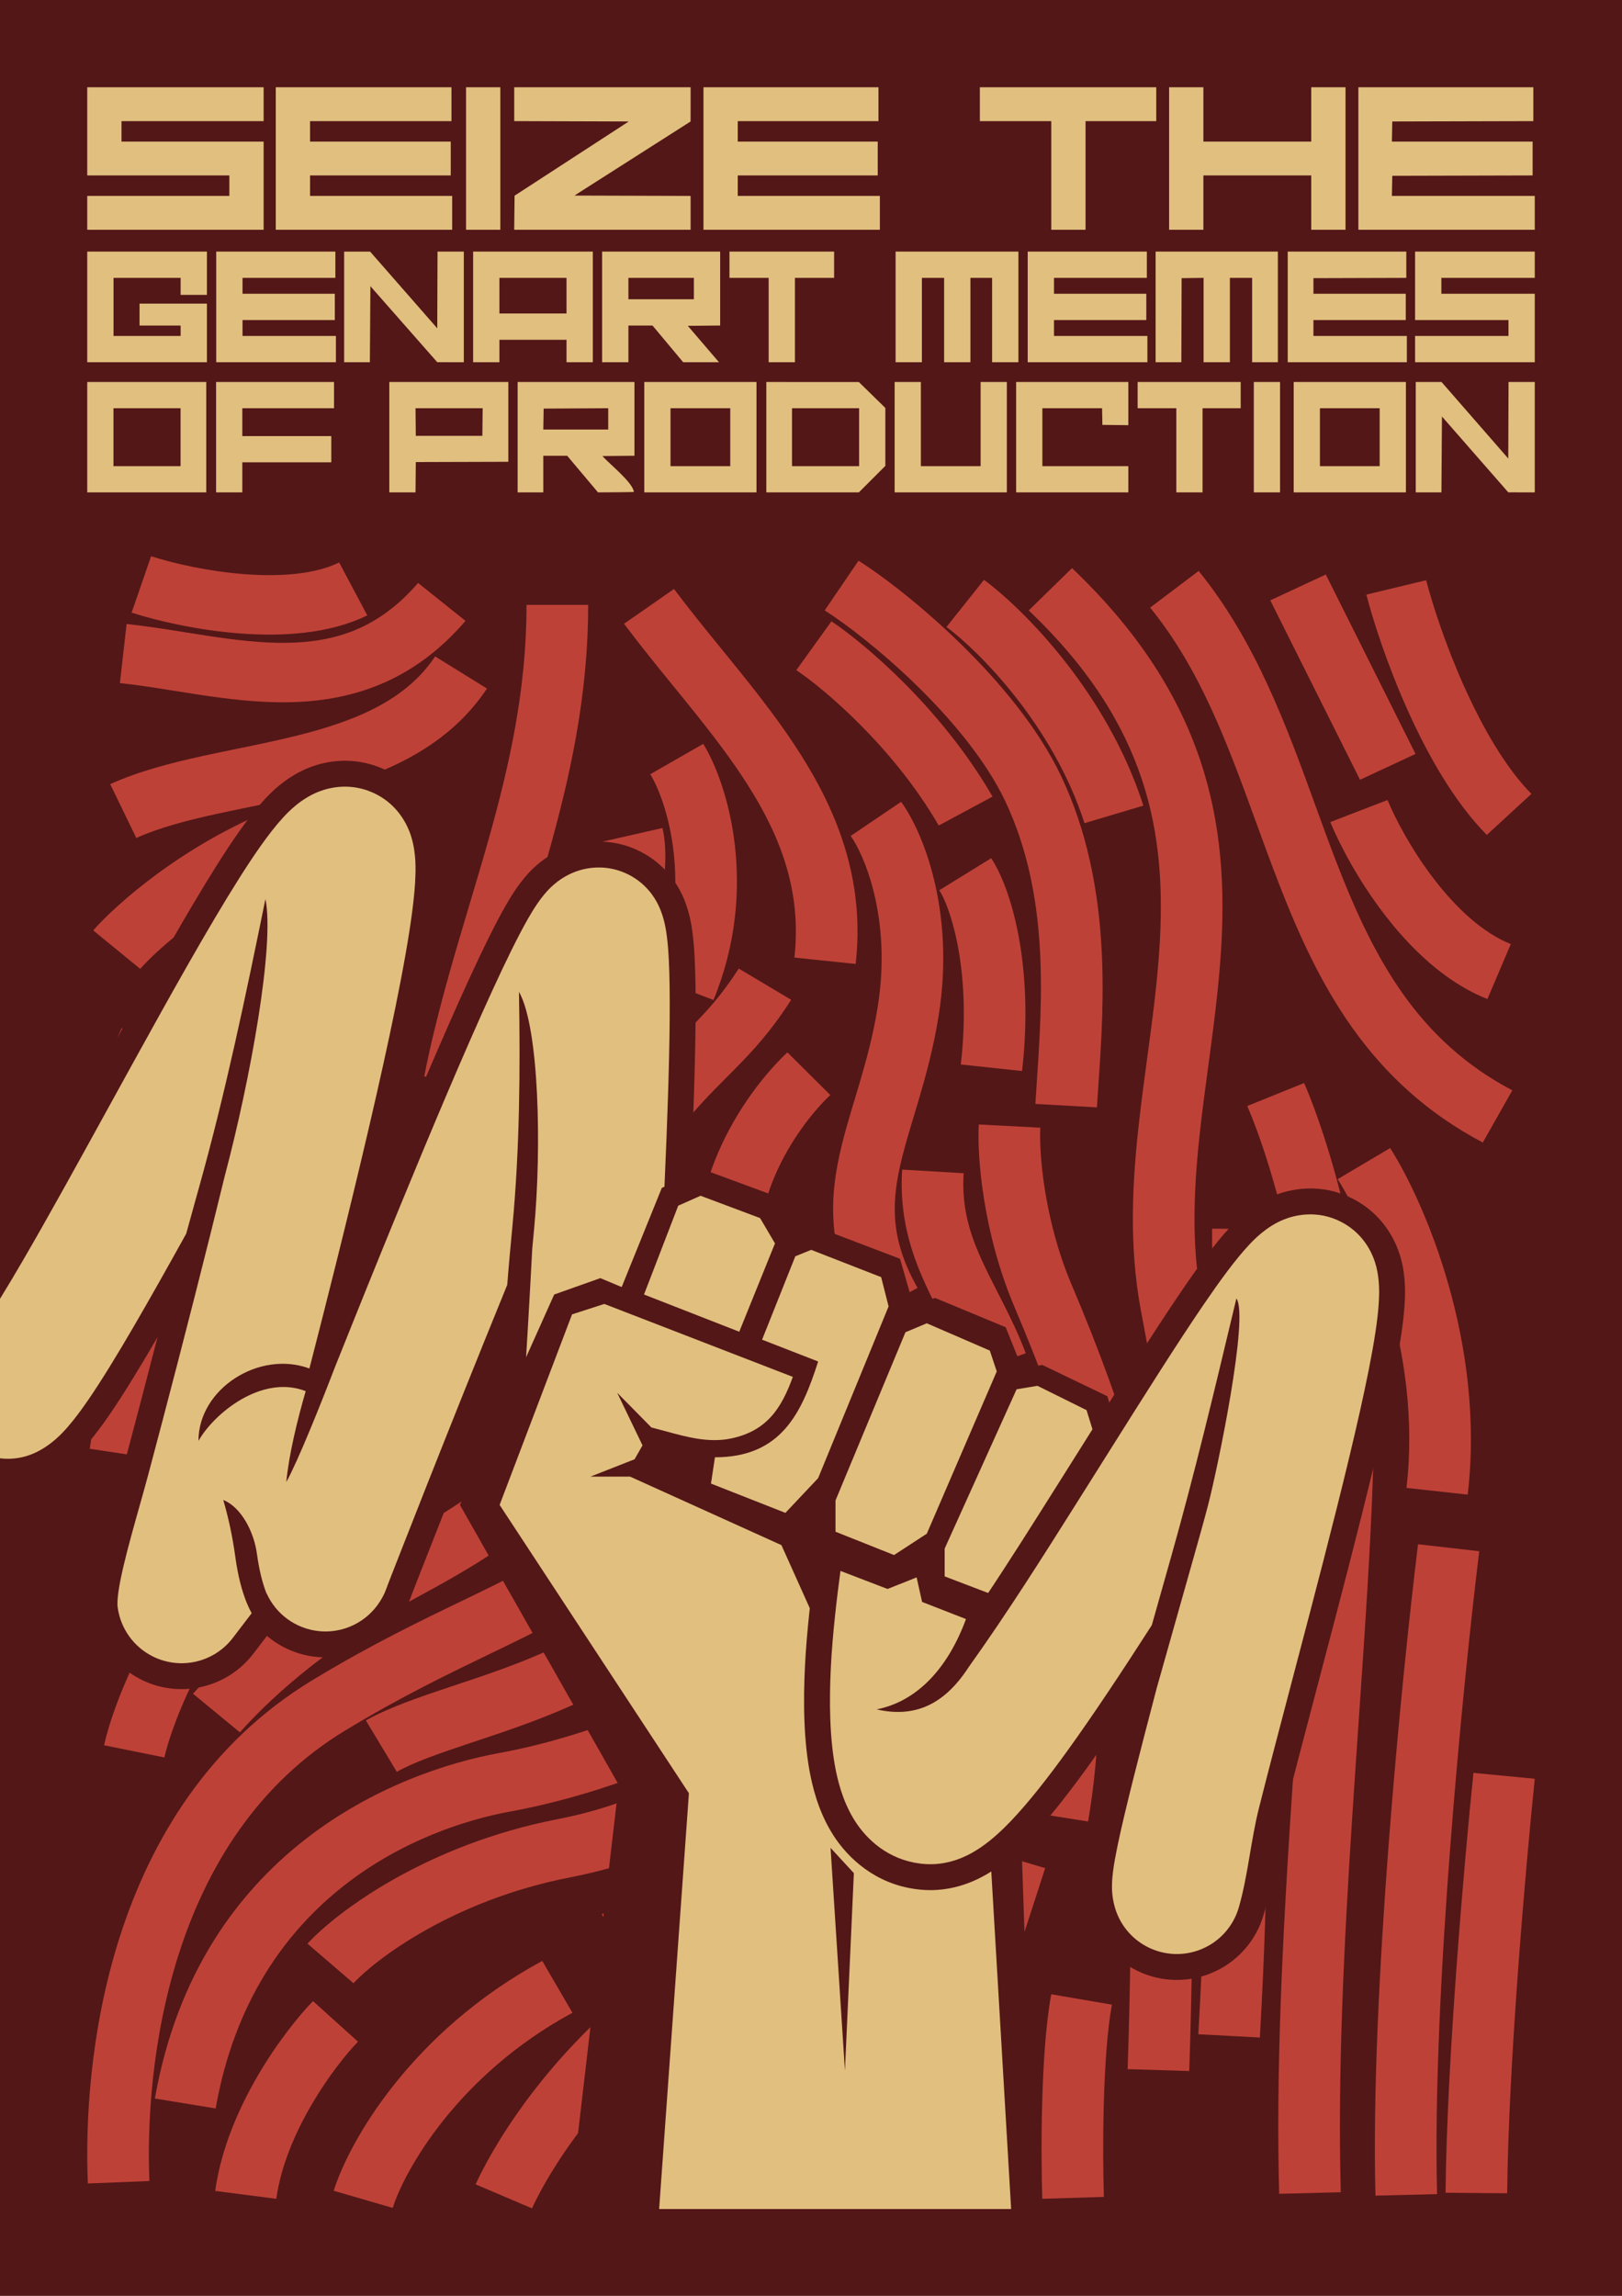 <svg width="1190" height="1684" viewBox="0 0 1190 1684" fill="none" xmlns="http://www.w3.org/2000/svg">
<g clip-path="url(#clip0_214_25873)">
<rect width="1190" height="1684" fill="#531717"/>
<path d="M175.951 464.614C145.076 462.271 115.666 455.491 96.576 449.372L110.839 408C126.885 413.143 152.692 419.116 179.499 421.151C206.928 423.233 231.923 420.907 248.819 412.557L269.443 451.355C241.351 465.239 206.202 466.91 175.951 464.614Z" fill="#BE4137"/>
<path d="M306.72 427.583C277.57 461.499 245.237 471.044 210.214 471.51C192.067 471.752 173.21 469.522 153.328 466.522C147.902 465.703 142.311 464.81 136.634 463.904C122.199 461.599 107.196 459.204 92.878 457.698L87.975 501.039C100.977 502.406 114.015 504.489 127.916 506.709C133.876 507.661 139.994 508.638 146.337 509.595C166.811 512.685 188.741 515.399 210.839 515.104C256.307 514.498 302.297 501.053 341.533 455.403L306.72 427.583Z" fill="#BE4137"/>
<path d="M158.19 597.149C135.866 602.06 116.301 607.299 100.004 614.649L80.849 575.156C101.712 565.748 125.179 559.693 148.132 554.643C157.154 552.658 165.912 550.862 174.545 549.09L174.546 549.09L174.547 549.09C188.828 546.16 202.768 543.3 217.005 539.773C261.991 528.629 298.003 513.332 319.24 481.477L357.273 505.053C326.293 551.521 275.55 570.284 228.255 582C213.308 585.702 197.477 588.958 182.416 592.056C174.005 593.787 165.833 595.467 158.19 597.149Z" fill="#BE4137"/>
<path d="M527.261 1406.38C501.623 1423.43 476.339 1436.56 460.458 1443.61L441.56 1404C455.162 1397.97 478.172 1386.06 501.597 1370.49C525.262 1354.76 547.759 1336.32 561.837 1317.56L598.467 1343.12C579.99 1367.74 552.657 1389.5 527.261 1406.38Z" fill="#BE4137"/>
<path d="M102.863 710.64C116.191 695.488 159.436 656.887 217.771 633.569L200.456 593.294C134.452 619.678 85.573 662.895 68.382 682.44L102.863 710.64Z" fill="#BE4137"/>
<path d="M240.448 626.26C221.971 642.624 194.976 670.819 173.012 703.206C151.593 734.788 132.184 774.36 135.138 812.342L180.226 809.081C178.433 786.027 190.721 756.751 210.852 727.068C230.437 698.191 254.845 672.706 271.033 658.37L240.448 626.26Z" fill="#BE4137"/>
<path d="M723.662 1069.85C739.16 1105.87 751.894 1149.88 751.398 1194.88C750.47 1279.22 720.346 1357.29 686.631 1427.68C675.537 1450.85 663.771 1473.73 652.463 1495.72L652.452 1495.74L652.435 1495.77L652.412 1495.81C646.647 1507.02 641 1518 635.623 1528.67C619.439 1560.78 605.359 1590.68 595.683 1618.93L552.75 1605.26C563.421 1574.1 578.617 1542.03 594.958 1509.61C600.675 1498.27 606.498 1486.95 612.353 1475.57C623.482 1453.93 634.726 1432.07 645.584 1409.4C678.545 1340.59 705.362 1269.34 706.187 1194.41C706.596 1157.23 695.969 1119.26 681.898 1086.55C667.822 1053.82 650.942 1027.84 640.396 1014.95L675.895 987.951C689.275 1004.31 708.171 1033.83 723.662 1069.85Z" fill="#BE4137"/>
<path d="M559.46 1511.74C524.675 1549.1 495.324 1581.24 482.09 1620L439.143 1606.37C455.679 1557.93 491.552 1519.41 524.706 1483.8L525.816 1482.61C560.388 1445.48 592.78 1410.49 610.827 1366.24L652.904 1382.19C631.715 1434.14 594.291 1474.33 560.998 1510.08L559.46 1511.74Z" fill="#BE4137"/>
<path d="M713.642 1388.1L713.636 1388.12C708.261 1404.59 702.198 1423.16 696.902 1439.99C692.247 1454.78 687.908 1469.07 684.658 1480.92C681.65 1491.89 678.877 1503.16 678.517 1510.52L723.681 1512.57C723.681 1512.58 723.689 1512.42 723.73 1512.07C723.756 1511.85 723.792 1511.58 723.84 1511.26C723.866 1511.08 723.896 1510.89 723.93 1510.68C724.125 1509.49 724.419 1507.97 724.83 1506.09C725.654 1502.33 726.849 1497.61 728.37 1492.06C731.411 1480.97 735.563 1467.28 740.167 1452.65C745.59 1435.42 751.283 1418 756.46 1402.15L756.466 1402.13L756.471 1402.11L756.474 1402.1L756.478 1402.09C760.306 1390.37 763.852 1379.52 766.798 1370.24L723.567 1357.47C720.963 1365.67 717.478 1376.35 713.642 1388.1Z" fill="#BE4137"/>
<path d="M753.674 1329.01C766.561 1252.97 758.793 1194.2 754.075 1176.31L797.895 1165.57C804.292 1189.82 812.085 1254.69 798.296 1336.04L753.674 1329.01Z" fill="#BE4137"/>
<path d="M124.253 859.782C124.798 872.495 125.398 886.509 125.745 902.632C126.921 957.277 115.781 1036.95 110.5 1069.41L65.832 1062.65C71.101 1030.27 81.626 953.963 80.541 903.537C80.244 889.757 79.676 876.079 79.138 863.128C78.472 847.086 77.851 832.159 77.851 819.533C77.851 796.026 79.705 773.291 89.271 754.12L130.014 773.023C125.168 782.735 123.065 796.922 123.065 819.533C123.065 832.044 123.622 845.039 124.253 859.782Z" fill="#BE4137"/>
<path d="M622.696 1181.55C626.286 1148.27 622.995 1117.8 619.106 1100.66L663.275 1091.34C668.146 1112.81 671.779 1147.95 667.668 1186.06C663.565 1224.1 651.524 1267.11 623.15 1302.3L587.454 1275.55C608.815 1249.05 619.098 1214.91 622.696 1181.55Z" fill="#BE4137"/>
<path d="M546.324 1260.32C537.167 1275.12 494.649 1317.72 409.241 1334.31C313.365 1352.94 247.916 1401.48 225.578 1425.65L259.339 1454.66C275.433 1437.23 332.288 1393.74 418.172 1377.05C514.525 1358.33 568.69 1309.27 585.155 1282.65L546.324 1260.32Z" fill="#BE4137"/>
<path d="M157.882 1607.02C166.459 1545.24 209.382 1488.66 229.613 1467.78L262.652 1497.54C245.393 1515.36 209.493 1563.85 202.697 1612.81L157.882 1607.02Z" fill="#BE4137"/>
<path d="M288.122 1619.48C296.514 1592.66 335.412 1522.1 419.97 1476.33L397.836 1438.31C301.99 1490.2 256.224 1570.49 244.835 1606.89L288.122 1619.48Z" fill="#BE4137"/>
<path d="M493.847 503.013L493.848 503.015L493.853 503.02L493.873 503.045L493.873 503.046L493.876 503.05C497.899 507.993 501.881 512.886 505.778 517.72C521.572 537.316 536.304 556.349 548.718 575.933C573.332 614.759 588.154 654.663 582.824 702.38L627.779 707.048C634.525 646.641 615.107 597.065 587.296 553.194C573.498 531.429 557.472 510.81 541.478 490.966C537.282 485.761 533.108 480.631 528.968 475.544C517.093 460.951 505.501 446.706 494.486 431.999L457.832 457.526C469.422 473 481.818 488.233 493.847 503.013Z" fill="#BE4137"/>
<path d="M359.251 1213.17C328.643 1227.93 293.664 1244.81 253.356 1269.23C188.489 1308.54 151.566 1369.82 131.277 1432.91C110.962 1496.08 107.903 1559.43 109.623 1599.75L64.447 1601.55C62.587 1557.94 65.802 1489.3 88.092 1419.99C110.408 1350.6 152.42 1278.9 229.3 1232.32C271.573 1206.71 308.244 1189.02 338.864 1174.26L338.866 1174.26L338.869 1174.26L338.873 1174.25L339.029 1174.18C370.214 1159.14 393.526 1147.82 411.941 1134.34C429.516 1121.47 442.248 1106.85 451.293 1085.28C460.618 1063.05 466.461 1032.39 467.976 986.857L513.166 988.254C511.572 1036.19 505.37 1072.64 493.209 1101.63C480.768 1131.29 462.575 1152.01 439.281 1169.06C417.168 1185.25 390.161 1198.27 360.621 1212.51L359.251 1213.17Z" fill="#BE4137"/>
<path d="M533.494 789.807C535.261 788.033 537.026 786.262 538.796 784.472C552.337 770.776 565.591 756.53 580.451 733.339L541.986 710.423C529.435 730.012 518.527 741.789 506.07 754.388C504.415 756.062 502.724 757.759 500.992 759.496C489.42 771.104 476.083 784.482 460.173 804.562C440.195 829.778 430.506 854.978 423.96 884.373C420.088 901.762 417.11 921.882 413.742 944.633L413.742 944.636C411.707 958.382 409.53 973.09 406.928 988.736C400.102 1029.78 389.56 1053.68 372.203 1073.02C354.023 1093.28 326.833 1110.4 281.718 1134.75C207.037 1175.06 161.725 1219.65 141.622 1242.34L176.003 1270.66C193.391 1251.03 234.701 1210.09 303.802 1172.79C348.549 1148.64 382.398 1128.29 406.395 1101.55C431.214 1073.89 443.986 1041.25 451.571 995.639C454.537 977.812 456.822 962.292 458.87 948.393C462.002 927.125 464.575 909.655 468.167 893.526C473.772 868.355 481.321 849.685 496.102 831.03C510.375 813.015 522.002 801.344 533.494 789.807Z" fill="#BE4137"/>
<path d="M215.144 1128.84C155.944 1188.4 126.534 1261.89 120.63 1289.07L76.376 1280.14C83.848 1245.74 116.909 1164.67 182.5 1098.67L215.144 1128.84Z" fill="#BE4137"/>
<path d="M384.284 889.005L384.286 888.985L384.291 888.924C384.522 886.362 384.745 883.876 384.97 881.457C387.156 857.903 389.346 841.848 397.59 822.56L355.787 805.948C344.814 831.621 342.201 853.168 339.936 877.572C339.704 880.074 339.474 882.617 339.24 885.213C337.216 907.675 334.838 934.065 327.104 971.589C321.003 1001.19 303.479 1029.33 282.693 1053.04C261.988 1076.66 239.368 1094.38 225.543 1103.12L250.332 1139.58C267.686 1128.61 293.615 1108.12 317.224 1081.19C340.752 1054.35 363.309 1019.59 371.451 980.088C379.683 940.142 382.248 911.637 384.284 889.005Z" fill="#BE4137"/>
<path d="M280.71 933.113C285.447 905.642 286.571 878.474 285.971 857.166L331.1 853.805C331.916 878.039 330.721 908.897 325.311 940.265C318.173 981.657 303.112 1027.43 272.154 1058.95L239.327 1028.97C261.043 1006.86 274.1 971.436 280.71 933.113Z" fill="#BE4137"/>
<path d="M291.105 1299.61C303.82 1292.49 321.849 1286.23 344.975 1278.51C346.253 1278.08 347.544 1277.65 348.846 1277.22C370.244 1270.09 394.728 1261.93 418.649 1251.25C469.691 1228.46 521.839 1192.57 543.015 1124.92L499.73 1112.32C483.888 1162.93 445.184 1191.35 399.651 1211.68C377.871 1221.41 355.371 1228.91 333.575 1236.18C332.443 1236.56 331.314 1236.93 330.186 1237.31C308.177 1244.65 285.654 1252.25 268.415 1261.9L291.105 1299.61Z" fill="#BE4137"/>
<path d="M529.655 839.232C543.825 808.954 563.475 785.195 577.696 771.9L609.17 803.201C598.617 813.067 582.463 832.388 570.866 857.166C559.327 881.821 552.889 910.554 559.329 940.324C563.281 958.594 569.157 975.698 575.401 993.876C576.235 996.303 577.076 998.749 577.919 1001.22C584.909 1021.7 592.02 1043.68 595.127 1067.39C601.589 1116.69 590.311 1169.84 538.375 1237.09L502.11 1211.05C548.232 1151.33 555.039 1109.24 550.269 1072.85C547.759 1053.7 541.925 1035.22 534.971 1014.85C534.172 1012.51 533.357 1010.14 532.531 1007.74L532.511 1007.68L532.508 1007.67C526.327 989.708 519.586 970.115 515.067 949.226C506.134 907.932 515.427 869.632 529.655 839.232Z" fill="#BE4137"/>
<path d="M490.972 1245.29C472.393 1254.5 420.416 1276 366.577 1285.76C291.002 1299.46 145.812 1356.88 113.636 1539.23L158.21 1546.54C185.943 1389.37 309.211 1340.52 374.931 1328.61C434.126 1317.87 490.287 1294.65 511.646 1284.06L490.972 1245.29Z" fill="#BE4137"/>
<path d="M437.922 665.025C444.243 638.561 443.251 622.441 442.004 617.346L486.011 607.338C489.475 621.497 489.104 644.997 481.983 674.81C474.713 705.247 460.073 743.733 433.274 788.387L394.14 766.55C418.886 725.316 431.75 690.866 437.922 665.025Z" fill="#BE4137"/>
<path d="M477.07 567.89C489.463 588 508.998 650.622 481.437 717.358L523.443 733.488C556.92 652.428 534.444 575.646 515.94 545.619L477.07 567.89Z" fill="#BE4137"/>
<path d="M358.135 616.829C373.878 561.098 386.296 505.53 386.296 443.673H431.51C431.51 511.246 417.896 571.163 401.76 628.286C397.085 644.834 392.253 660.992 387.468 676.995L387.466 677L387.465 677.005L387.463 677.009L387.463 677.011C375.514 716.967 363.856 755.953 355.663 797.607L311.241 789.483C319.853 745.696 332.408 703.709 344.572 663.028C349.232 647.446 353.834 632.056 358.135 616.829Z" fill="#BE4137"/>
<path d="M278.131 668.5C241.504 722.815 240.016 770.647 234.905 828.323C234.23 835.932 233.608 843.458 232.992 850.899C228.806 901.492 224.942 948.205 207.321 990.947L249.337 1007.05C269.677 957.715 274.064 903.793 278.131 853.805C278.729 846.454 279.321 839.189 279.955 832.035C285.047 774.569 286.121 736.628 316.037 692.267L278.131 668.5Z" fill="#BE4137"/>
<path d="M126.758 1033.43C149.34 971.802 152.949 886.871 151.76 852.029L196.95 850.595C198.209 887.508 194.735 978.785 169.39 1047.95C151.473 1096.85 131.128 1142.9 117.051 1172.79L76.376 1153.72C89.938 1124.86 109.525 1080.46 126.758 1033.43Z" fill="#BE4137"/>
<path d="M390.304 1619.81C405.048 1587.61 454.082 1508.78 543.418 1459.03L520.805 1421.28C420.694 1477.03 366.225 1564.46 348.943 1602.2L390.304 1619.81Z" fill="#BE4137"/>
<path d="M643.995 738.195C654.433 672.576 633.306 625.802 624.097 613.144L661.11 588.105C677.145 610.144 700.856 668.296 688.687 744.805C684.938 768.37 679.281 788.954 673.849 807.303C672.696 811.196 671.569 814.942 670.477 818.569L670.464 818.614L670.443 818.683L670.434 818.714C666.28 832.52 662.638 844.621 660.036 856.649C653.868 885.162 654.078 910.887 673.191 944.696L633.493 965.563C608.24 920.895 607.884 884.221 615.775 847.746C618.767 833.912 623.038 819.737 627.259 805.725L627.262 805.716C628.308 802.243 629.351 798.78 630.371 795.335C635.633 777.563 640.679 759.046 643.995 738.195Z" fill="#BE4137"/>
<path d="M689.126 652.982C696.269 663.735 713.121 709.328 704.91 780.79L749.849 785.591C758.82 707.512 741.535 651.05 727.201 629.469L689.126 652.982Z" fill="#BE4137"/>
<path d="M678.615 941.228C667.941 917.626 659.73 891.456 661.862 857.882L706.991 860.546C705.44 884.984 711.133 904.063 720.06 923.801C723.578 931.58 727.425 939.108 731.617 947.311C732.959 949.937 734.337 952.633 735.75 955.428C741.43 966.66 747.387 978.939 752.569 992.605L710.104 1007.57C705.734 996.051 700.592 985.377 695.11 974.536C693.896 972.134 692.646 969.69 691.38 967.213C687.085 958.812 682.596 950.032 678.615 941.228Z" fill="#BE4137"/>
<path d="M584.226 491.561C604.512 505.122 655.484 548.029 688.698 605.512L728.195 584.293C690.875 519.702 634.539 472.144 609.987 455.731L584.226 491.561Z" fill="#BE4137"/>
<path d="M673.018 503.255C646.87 477.657 620.54 457.535 605.046 447.726L629.86 411.28C648.37 422.998 677.145 445.166 705.231 472.662C733.191 500.035 761.933 534.103 778.763 569.805C815.932 648.656 809.991 735.381 805.915 794.879C805.498 800.966 805.101 806.768 804.771 812.247L759.633 809.721C759.97 804.116 760.353 798.347 760.745 792.433L760.746 792.408C764.763 731.816 769.782 656.113 737.601 587.846C723.911 558.806 699.291 528.976 673.018 503.255Z" fill="#BE4137"/>
<path d="M718.088 824.784C716.799 847.564 720.967 903.726 744.324 958.754C823.65 1145.64 835.458 1271.94 827.309 1517.69L872.5 1519.08C880.741 1270.55 868.941 1137.25 786.169 942.24C765.669 893.942 762.263 844.342 763.235 827.158L718.088 824.784Z" fill="#BE4137"/>
<path d="M815.765 1470.39C808.765 1508.43 808.844 1579.68 809.884 1611.41L764.693 1612.78C763.66 1581.29 763.324 1505.83 771.246 1462.78L815.765 1470.39Z" fill="#BE4137"/>
<path d="M694.393 459.87C717.778 477.191 772.517 531.619 795.643 603.79L838.842 590.919C812.234 507.883 750.546 446.486 721.935 425.295L694.393 459.87Z" fill="#BE4137"/>
<path d="M837.682 571.505C824.305 531.367 799.377 490.206 754.74 447.747L786.492 416.709C835.815 463.626 864.915 510.717 880.728 558.166C896.484 605.442 898.64 651.853 895.851 696.753C894.074 725.352 890.126 754.72 886.299 783.193L886.298 783.195L886.298 783.199L886.297 783.202C884.253 798.409 882.243 813.361 880.616 827.805C875.81 870.485 873.864 911.59 881.33 952.436C885.916 977.525 890.356 1000.59 894.564 1022.45C921.079 1160.18 938.348 1249.89 924.309 1494.49L879.164 1492.09C892.906 1252.65 876.374 1166.8 850.121 1030.46C845.904 1008.56 841.436 985.355 836.802 960.003C828.231 913.108 830.701 867.188 835.666 823.098C837.517 806.664 839.657 790.815 841.759 775.245L841.759 775.242L841.76 775.232C845.449 747.907 849.022 721.435 850.717 694.147C853.315 652.328 851.117 611.816 837.682 571.505Z" fill="#BE4137"/>
<path d="M921.329 602.576L921.333 602.586C926.841 617.7 932.433 633.046 938.445 648.526C966.58 720.963 1003.56 793.643 1087.87 838.02L1109.53 799.753C1040.19 763.251 1008.07 703.472 980.788 633.235C975.55 619.75 970.469 605.748 965.285 591.463C944.178 533.3 921.372 470.454 879.407 418.787L843.811 445.669C880.704 491.092 900.409 545.166 921.329 602.576Z" fill="#BE4137"/>
<path d="M1015.58 670.546C996.665 645.878 982.982 619.906 975.975 602.988L1017.96 586.817C1023.67 600.599 1035.54 623.238 1051.93 644.63C1068.6 666.372 1088.13 684.42 1108.42 692.451L1091.25 732.783C1059.77 720.322 1034.22 694.863 1015.58 670.546Z" fill="#BE4137"/>
<path d="M931.958 440.337L997.801 571.948L1038.52 553.005L972.682 421.394L931.958 440.337Z" fill="#BE4137"/>
<path d="M1032.56 520.518C1017.92 487.841 1007.58 455.935 1002.45 436.153L1046.31 425.579C1050.89 443.218 1060.46 472.867 1074.06 503.233C1087.83 533.974 1104.83 563.419 1123.53 582.301L1090.83 612.408C1066.57 587.911 1047.02 552.822 1032.56 520.518Z" fill="#BE4137"/>
<path d="M956.479 1084.57C948.845 1054.42 933.64 974.934 934.515 901.701L889.304 901.198C888.371 979.25 904.364 1062.56 912.555 1094.91L956.479 1084.57Z" fill="#BE4137"/>
<path d="M962.221 1076.81C965.945 959.572 932.008 850.152 915.082 811.241L956.778 794.378C975.647 837.758 1011.38 953.412 1007.41 1078.14C1005.65 1133.8 1001.32 1196.72 996.821 1262.28L996.821 1262.29L996.821 1262.29L996.819 1262.31C995.168 1286.35 993.493 1310.75 991.909 1335.27C985.981 1427.11 981.306 1521.26 983.68 1607.98L938.481 1609.13C936.051 1520.36 940.842 1424.59 946.783 1332.57C948.397 1307.56 950.093 1282.86 951.756 1258.65C956.239 1193.38 960.48 1131.63 962.221 1076.81Z" fill="#BE4137"/>
<path d="M981.377 864.899C1002.7 898.387 1043.57 992.319 1031.87 1091.36L1076.8 1096.29C1089.97 984.754 1044.74 881.079 1019.91 842.085L981.377 864.899Z" fill="#BE4137"/>
<path d="M1009.13 1610.47C1005.24 1462.95 1028.39 1230.23 1040.36 1132.68L1085.26 1137.81C1073.31 1235.18 1050.53 1465.21 1054.33 1609.36L1009.13 1610.47Z" fill="#BE4137"/>
<path d="M1081.01 1300.39C1074.59 1362.42 1061.47 1511.17 1060.55 1608.35L1105.76 1608.75C1106.66 1513.67 1119.6 1366.57 1126 1304.71L1081.01 1300.39Z" fill="#BE4137"/>
<path d="M63.976 1059.18C60.35 1063.36 48.825 1076.63 31.266 1083.92C-2.561 1097.97 -41.371 1081.93 -55.418 1048.11C-65.092 1024.81 -60.479 999.173 -45.701 980.913C-42.621 977.107 -39.395 973.872 -36.895 971.366L-36.678 971.148C-33.028 967.489 -30.766 965.153 -28.885 962.411C-21.504 951.654 -11.787 935.864 -0.09 915.798C18.985 883.078 41.328 842.461 64.467 800.394L64.674 800.018C69.708 790.867 74.776 781.653 79.848 772.453C107.809 721.737 136.351 670.58 159.139 634.509C170.023 617.28 181.983 599.604 193.404 587.134L193.42 587.116C197.452 582.714 209.497 569.563 227.711 562.669C238.53 558.574 258.798 554.06 281.106 563.947C303.319 573.793 313.583 591.737 317.838 602.375C324.341 618.633 323.964 635.166 323.82 641.289C323.605 650.457 322.626 660.488 321.352 670.401C318.779 690.42 314.294 715.278 308.785 742.368C301.435 778.513 291.846 820.646 281.42 864.184C303.534 810.617 325.743 758.304 343.738 719.06C353.58 697.598 362.994 678.203 370.885 664.425C374.235 658.575 379.92 649.01 387.272 640.954L387.371 640.846L387.373 640.844L387.383 640.832L387.385 640.829L387.426 640.786C389.978 637.974 401.386 625.405 420.613 619.908C433.315 616.277 451.783 615.21 470.408 624.912C487.786 633.964 496.491 647.864 500.451 656.279C505.881 667.818 507.44 679.423 507.988 683.509L507.996 683.573C508.827 689.766 509.322 696.414 509.646 702.779C510.302 715.641 510.451 731.418 510.31 748.347C510.027 782.424 508.528 824.868 506.697 865.837C504.859 906.955 502.659 947.22 500.92 977.162C500.049 992.145 499.293 1004.57 498.754 1013.26C498.28 1020.9 495.625 1028.53 489.611 1034.47C483.873 1040.13 476.965 1042.36 471.527 1043.25C444.009 1042.05 414.88 1041.35 387.563 1038.34C385.222 1038.08 380.496 1037.4 375.953 1034.59C373.405 1033.02 370.482 1030.5 368.363 1026.68C366.187 1022.75 365.514 1018.62 365.748 1014.93L365.776 1014.51C365.886 1012.77 366.032 1010.47 366.207 1007.67C352.971 1040.56 340.65 1071.53 330.334 1097.62C321.37 1120.29 313.932 1139.24 308.738 1152.52C306.142 1159.15 304.106 1164.37 302.723 1167.92C302.33 1168.93 301.998 1169.83 301.641 1170.8C300.114 1174.93 298.651 1178.83 294.682 1185.05C281.334 1205.95 257.075 1218.02 231.674 1215.28C218.093 1213.81 205.735 1208.28 195.863 1199.9L190.315 1207.16V1207.16L185.936 1212.89C166.664 1238.13 132.212 1246.16 103.768 1232.06C83.623 1222.07 70.508 1202.96 67.545 1181.83C66.728 1176 67.402 1169.38 68.233 1163.82C69.134 1157.78 70.561 1150.95 72.225 1143.91C75.533 1129.89 80.083 1113.73 84.197 1099.13L84.266 1098.89C86.601 1090.59 88.793 1082.81 90.619 1075.95C97.905 1048.59 106.517 1015.9 115.6 980.711C115.232 981.343 114.865 981.973 114.5 982.599C102.359 1003.43 90.685 1022.59 80.486 1037.45C75.454 1044.79 69.915 1052.35 64.186 1058.94L64.178 1058.95L64.174 1058.96L63.977 1059.18L63.976 1059.18Z" fill="#531717"/>
<path d="M300.196 609.433C296.994 601.428 289.46 588.434 273.405 581.318C257.285 574.173 242.549 577.368 234.436 580.439C220.713 585.633 211.237 595.793 207.415 599.967C197.237 611.08 186.048 627.488 175.201 644.658C152.769 680.165 124.502 730.811 96.486 781.627C91.349 790.944 86.216 800.276 81.113 809.552C58.011 851.552 35.542 892.4 16.323 925.368C4.563 945.542 -5.434 961.814 -13.219 973.16C-16.23 977.549 -19.718 981.046 -23.225 984.564C-25.847 987.193 -28.479 989.833 -30.934 992.865C-41.503 1005.92 -44.767 1024.21 -37.871 1040.82C-27.849 1064.95 -0.158 1076.4 23.977 1066.37C37.389 1060.8 46.51 1050.31 49.826 1046.5L49.839 1046.48C54.891 1040.67 59.968 1033.77 64.818 1026.7C74.613 1012.43 86.007 993.747 98.084 973.03C109.981 952.622 123.071 929.314 136.621 904.876C139.123 895.675 141.727 886.317 144.371 876.852C144.956 874.76 145.542 872.664 146.13 870.562C165.625 800.845 180.281 730.344 194.744 659.402C201.61 693.099 183.7 791.709 164.874 862.68C161.583 876.191 158.224 889.805 154.836 903.391C138.538 968.766 121.726 1032.96 108.978 1080.84C107.11 1087.86 104.878 1095.78 102.552 1104.04C94.229 1133.58 84.706 1167.39 86.361 1179.19C88.477 1194.29 97.843 1207.91 112.208 1215.03C132.503 1225.1 157.084 1219.36 170.834 1201.36L184.643 1183.28C183.374 1181 182.168 1178.46 181.038 1175.7C177.612 1167.32 174.562 1156.09 172.6 1141.69C170.683 1127.63 167.783 1113.84 163.806 1100.2C177.261 1105.66 186.348 1123.96 188.469 1139.53C190.23 1152.45 192.87 1162.11 195.588 1168.95L195.67 1168.85C202.448 1183.83 216.749 1194.56 233.712 1196.39C251.829 1198.34 269.143 1189.74 278.667 1174.82C281.581 1170.26 282.492 1167.79 283.818 1164.21C284.173 1163.25 284.557 1162.21 285.017 1161.03C286.404 1157.47 288.443 1152.24 291.043 1145.59C296.244 1132.3 303.69 1113.33 312.664 1090.63C328.928 1049.5 350.182 996.21 372.157 942.391C373.192 928.7 374.542 914.368 375.91 899.836L375.91 899.835L375.91 899.834C381.306 842.515 381.74 784.992 380.748 727.47C395.659 753.677 397.372 842.732 391.863 901.255C391.394 906.232 390.93 911.164 390.481 916.038C389.432 936.133 388.387 954.782 387.47 970.572C386.179 992.792 385.144 1009.31 384.709 1016.14C384.449 1020.23 392.344 1019.83 402.079 1019.33C412.395 1018.81 424.778 1018.18 431.707 1022.67C434.282 1020.96 440.407 1021.96 447.455 1023.11C461.331 1025.38 478.787 1028.23 479.789 1012.09C480.327 1003.42 481.082 991.015 481.95 976.06C483.686 946.168 485.883 905.994 487.716 864.99C489.543 824.091 491.03 781.919 491.31 748.19C491.45 731.404 491.298 716.058 490.67 703.747C490.359 697.639 489.897 691.567 489.164 686.1C488.646 682.246 487.375 673.117 483.259 664.369C480.368 658.228 474.085 648.252 461.629 641.764C448.294 634.817 435.038 635.546 425.834 638.177C411.816 642.184 403.376 651.482 401.453 653.6L401.443 653.612C401.392 653.667 401.347 653.717 401.306 653.762C395.469 660.158 390.65 668.143 387.372 673.868C379.933 686.856 370.816 705.593 361.008 726.981C341.136 770.314 315.993 829.928 291.471 889.684C275.52 928.554 259.732 967.727 245.684 1002.91C235.351 1029.84 218.859 1071.08 210.033 1087.1C211.975 1066.83 218.058 1041.9 224.28 1020.38C191.932 1007.81 156.747 1037.02 145.605 1056.89C145.605 1018.47 190.346 990.177 227.006 1003.78C233.441 978.805 240.092 952.65 246.665 926.284C263.094 860.384 279.172 792.638 290.164 738.583C295.639 711.658 300.02 687.322 302.506 667.98C303.74 658.379 304.631 649.077 304.825 640.844C304.965 634.866 305.136 621.783 300.196 609.433Z" fill="#E1BF7F"/>
<path d="M453.921 1309.14L417.521 1621H758.579L747.659 1300.77L758.579 1293.85L798.254 1179.19L810.266 1080.18L820.094 1050.34L812.45 1024.13L764.767 1001.2L749.843 1003.38L737.831 973.532L686.143 952.056L669.763 956.06L660.299 923.3L599.148 900.004L582.04 904.736L568.208 877.072L516.884 858.145L485.581 871.248L456.097 944.048L440.445 937.496L406.593 949.508L337.434 1103.84L453.921 1309.14Z" fill="#531717"/>
<path d="M472.477 949.508L497.592 884.352L513.972 877.072L557.652 893.452L568.572 912.016L542.364 976.808L472.477 949.508Z" fill="#E1BF7F"/>
<path d="M559.108 982.632L583.496 921.48L595.144 916.748L646.467 936.768L651.927 958.244L600.24 1084.19L576.216 1109.67L521.616 1088.19L524.528 1068.9C573.304 1068.9 588.228 1036.14 600.24 998.647L559.108 982.632Z" fill="#E1BF7F"/>
<path d="M664.303 977.172L679.955 970.62L726.183 990.64L731.279 1005.93L679.955 1124.95L655.931 1140.61L612.979 1123.5V1100.57L664.303 977.172Z" fill="#E1BF7F"/>
<path d="M761.126 1016.48L745.838 1019.03L693.059 1135.87V1156.26L733.098 1171.55L753.482 1159.17L803.35 1054.34L797.162 1034.32L761.126 1016.48Z" fill="#E1BF7F"/>
<path fill-rule="evenodd" clip-rule="evenodd" d="M443.356 956.424L581.675 1009.93C573.456 1032.45 563.1 1049.41 536.54 1055.07C520.302 1058.53 504.17 1054.13 488.426 1049.83C484.909 1048.87 481.411 1047.92 477.936 1047.06L452.82 1021.58L471.384 1060.16L465.56 1070.36L433.164 1083.09H462.284L573.303 1133.33L612.251 1219.96L597.691 1289.12L634.091 1227.24L630.087 1209.77L673.767 1184.29H772.41L761.854 1174.82L788.426 1126.77V1174.09L734.19 1277.11L672.311 1332.8L723.634 1310.96L741.834 1620.27H483.588L505.428 1315.33L366.553 1103.84L419.696 964.068L443.356 956.424ZM626.448 1373.93L609.34 1355.37L619.896 1518.8L626.448 1373.93Z" fill="#E1BF7F"/>
<path d="M775.404 1089.8L775.44 1089.75C777.28 1086.83 779.121 1083.91 780.964 1080.98C786.053 1072.91 791.141 1064.82 796.202 1056.78L796.216 1056.76L796.221 1056.75L796.23 1056.73L796.235 1056.72L796.238 1056.72L796.416 1056.44C822.2 1015.45 847.385 975.41 867.504 945.975C879.088 929.027 891.357 912.043 902.371 900.273L902.568 900.063C906.355 896.012 918.045 883.506 935.146 876.738C945.062 872.814 968.383 866.417 993.469 879.773C1017.95 892.806 1025.76 914.989 1028.18 924.55C1031.44 937.482 1030.92 949.923 1030.55 956.138C1030.09 964.055 1029.03 972.533 1027.76 980.835C1025.2 997.536 1021.1 1017.76 1016.25 1039.44C1006.5 1083.01 992.72 1136.82 979.111 1188.85C974.885 1205 970.673 1221 966.585 1236.52L966.549 1236.66L966.548 1236.66C957.352 1271.59 948.796 1304.08 942.031 1330.99C939.498 1341.06 937.715 1351.56 935.784 1362.92L935.784 1362.92C935.608 1363.96 935.432 1365 935.253 1366.04C933.167 1378.28 930.831 1391.47 927.15 1404.26C921.64 1423.4 907.547 1439.91 887.496 1447.73C853.37 1461.03 814.921 1444.15 801.617 1410.03C796.48 1396.85 796.759 1384.93 796.826 1382.1L796.83 1381.91L796.83 1381.9C796.924 1377.31 797.377 1373.11 797.769 1370.07C798.576 1363.81 799.88 1356.85 801.274 1350.11C804.12 1336.34 808.401 1318.51 813.395 1298.65C816.423 1286.6 819.804 1273.45 823.419 1259.55C814.912 1272.13 806.596 1284.1 798.612 1295.16C784.144 1315.2 769.34 1334.24 755.455 1348.77C748.625 1355.91 740.185 1363.92 730.581 1370.51C723.192 1375.58 703.953 1387.83 678.095 1386.25C647.07 1384.36 625.507 1366.62 613.287 1348.98C602.34 1333.17 597.367 1315.85 594.738 1303.11C589.37 1277.1 589.367 1247.13 590.551 1222.59C591.796 1196.78 595.346 1167.82 597.788 1149.71L600.998 1125.92L722.326 1172.43C740.4 1145.35 757.84 1117.68 775.404 1089.8Z" fill="#531717"/>
<path d="M886.171 1104.53C893.367 1077.07 916.541 965.16 907.089 952.42L905.346 959.728C890.882 1020.36 876.418 1080.98 859.47 1140.97L845.043 1192.03C823.679 1225.29 802.408 1257.44 783.208 1284.04C768.896 1303.86 754.696 1322.06 741.721 1335.64C735.318 1342.33 727.905 1349.3 719.829 1354.84C713.349 1359.29 698.566 1368.47 679.254 1367.29C655.459 1365.84 638.711 1352.31 628.907 1338.16C620.043 1325.36 615.741 1310.88 613.347 1299.27C608.475 1275.67 608.366 1247.63 609.53 1223.5C610.734 1198.54 614.192 1170.25 616.619 1152.25L651.153 1165.49L672.5 1157L676.5 1175L708.71 1187.56C695.5 1223.5 672.94 1247.93 643.19 1253.81C670.493 1260.09 689.451 1250.02 703.877 1232.22C703.879 1232.22 703.882 1232.22 703.884 1232.21C706.254 1229.29 708.501 1226.16 710.643 1222.85C739.157 1182.97 765.351 1141.4 791.48 1099.93C793.332 1096.99 795.184 1094.05 797.037 1091.12C802.143 1083.02 807.248 1074.9 812.319 1066.84L812.32 1066.84L812.322 1066.84C838.241 1025.63 863.276 985.833 883.191 956.697C894.77 939.756 906.324 923.857 916.245 913.256C919.748 909.512 929.043 899.588 942.139 894.405C949.624 891.443 966.493 886.935 984.541 896.544C1002.17 905.928 1007.92 921.933 1009.75 929.197C1012.27 939.166 1011.93 949.175 1011.59 955.021C1011.17 962.121 1010.21 969.959 1008.98 977.959C1006.52 994.029 1002.53 1013.76 997.71 1035.29C988.041 1078.49 974.341 1132 960.73 1184.04C956.509 1200.18 952.301 1216.16 948.212 1231.68L948.175 1231.83C938.987 1266.72 930.401 1299.32 923.606 1326.35C917.635 1350.1 915.597 1375.72 908.893 1399C904.951 1412.69 894.895 1424.45 880.596 1430.03C856.246 1439.52 828.813 1427.48 819.321 1403.13C815.566 1393.49 815.773 1384.62 815.822 1382.49L815.825 1382.39L815.827 1382.3C815.901 1378.66 816.264 1375.21 816.614 1372.5C817.33 1366.95 818.522 1360.53 819.881 1353.95C822.642 1340.6 826.841 1323.09 831.822 1303.28C836.659 1284.04 842.414 1261.92 848.599 1238.35L876.02 1141.3L876.025 1141.29C879.487 1129.06 882.949 1116.83 886.171 1104.53Z" fill="#E1BF7F"/>
<path fill-rule="evenodd" clip-rule="evenodd" d="M64 128.693H168.268V143.702H64V168.544H193.418V103.851H89.15V88.842H193.418V64H64V128.693ZM202.325 168.544H331.742V143.702H227.475V128.693H330.694V103.851H227.475V88.842H331.218V64H202.325V168.544ZM341.928 168.544H367.078V64H341.928V168.544ZM377.265 88.836L461.302 89.101C433.384 107.257 405.465 125.412 377.526 143.538L377.246 168.544H506.682V143.708L421.437 143.443C449.85 125.334 478.259 107.219 506.666 89.101L506.682 64H377.265V88.836ZM516.113 168.544H645.531V143.702H541.263V128.693H643.959V103.851H541.263V88.842H644.483V64H516.113V168.544ZM718.885 88.842H771.281V168.544H796.431V88.842H848.302V64H718.885V88.842ZM857.734 168.544H882.884V128.693H962.001V168.544H987.151V64H962.001V103.851H882.884V64H857.734V168.544ZM996.582 168.544H1126V143.702H1021.18L1021.47 128.952L1124.43 128.688V103.851H1021.18L1021.47 89.101L1124.95 88.837V64H996.582V168.544Z" fill="#E1BF7F"/>
<path fill-rule="evenodd" clip-rule="evenodd" d="M64 265.712H151.808V222.717H102.384V238.79H132.521V246.424H83.287V203.831H132.521V216.288H151.808V184.544H64V265.712ZM158.639 265.712H246.447V246.424H177.927V234.771H245.644V215.484H177.927V203.831H246.045V184.544H158.639V265.712ZM252.475 265.712H271.36L271.752 209.926L320.794 265.672L340.283 265.712V184.544H321.001L320.794 240.812L271.561 184.569L252.475 184.544V265.712ZM347.114 265.712H366.401V249.237H415.634V265.712H434.922V184.544H347.114V265.712ZM441.753 265.712H461.04V238.79L478.731 238.79L501.233 265.712H527.5L504.621 238.991L528.356 238.778V184.544H441.753V265.712ZM535.187 203.831H563.927V265.712H583.214V203.831H611.955V184.544H535.187V203.831ZM657.068 265.712H676.355V203.831H692.673V265.712H711.961V203.831H727.877V265.712H747.164V184.544H657.068V265.712ZM753.995 265.712H841.803V246.424H773.283V234.771H841V215.484H773.283V203.831H841.402V184.544H753.995V265.712ZM847.831 265.712H866.711L866.917 204.032L883.034 203.818V265.712H902.322V203.831H918.64V265.712H937.525V184.544H847.831V265.712ZM944.758 265.712H1032.16V246.424H963.622V234.771H1031.36V215.484H963.622V204.032L1031.76 203.827V184.544H944.758V265.712ZM1038.19 234.771H1106.71V246.424H1038.19V265.712H1126V215.484H1057.48V203.831H1126V184.544H1038.19V234.771ZM415.634 229.95H366.401V203.831H415.634V229.95ZM509.068 219.502H461.04V203.831H509.068V219.502Z" fill="#E1BF7F"/>
<path fill-rule="evenodd" clip-rule="evenodd" d="M64 361.166H151.321V280.183H64V361.166ZM158.537 361.166H177.781V339.116H243.052V319.873H177.781V299.427H245.057V280.183H158.537V361.166ZM285.618 361.166H304.848L305.061 338.916L372.939 338.711V280.183H285.618V361.166ZM379.755 361.166H398.597V334.305H416.125L438.742 361.166C441.527 361.166 465.057 360.998 465.046 360.865C464.467 354.03 446.899 340.099 441.946 334.506L465.472 334.293V280.183H379.755V361.166ZM472.688 361.166H555.009V280.183H472.688V361.166ZM562.226 361.166H630.109L649.547 341.716V299.232L630.103 280.21L562.226 280.183V361.166ZM656.362 361.166H738.683V280.183H719.44V341.923H675.606V280.183H656.362V361.166ZM745.499 361.166H827.82V341.923H764.742V299.427H808.555L808.777 311.654L827.82 311.869V280.183H745.499V361.166ZM834.635 299.427H863.023V361.166H882.267V299.427H910.254V280.183H834.635V299.427ZM919.875 361.166H939.119V280.183H919.875V361.166ZM949.142 361.166H1031.46V280.183H949.142V361.166ZM1038.68 361.166H1057.52L1057.91 305.507L1106.56 361.126L1126 361.166V280.183H1106.76L1106.56 336.325L1057.6 280.183H1038.68V361.166ZM132.478 341.923H83.243V299.427H132.478V341.923ZM353.896 319.672H305.061L304.847 299.427H354.11L353.896 319.672ZM446.229 315.062H398.597L398.864 299.694L446.229 299.427V315.062ZM535.766 341.923H491.932V299.427H535.766V341.923ZM630.303 341.923H581.068V299.427H630.303V341.923ZM1012.22 341.923H968.385V299.427H1012.22V341.923Z" fill="#E1BF7F"/>
</g>
<defs>
<clipPath id="clip0_214_25873">
<rect width="1190" height="1684" fill="white"/>
</clipPath>
</defs>
</svg>
